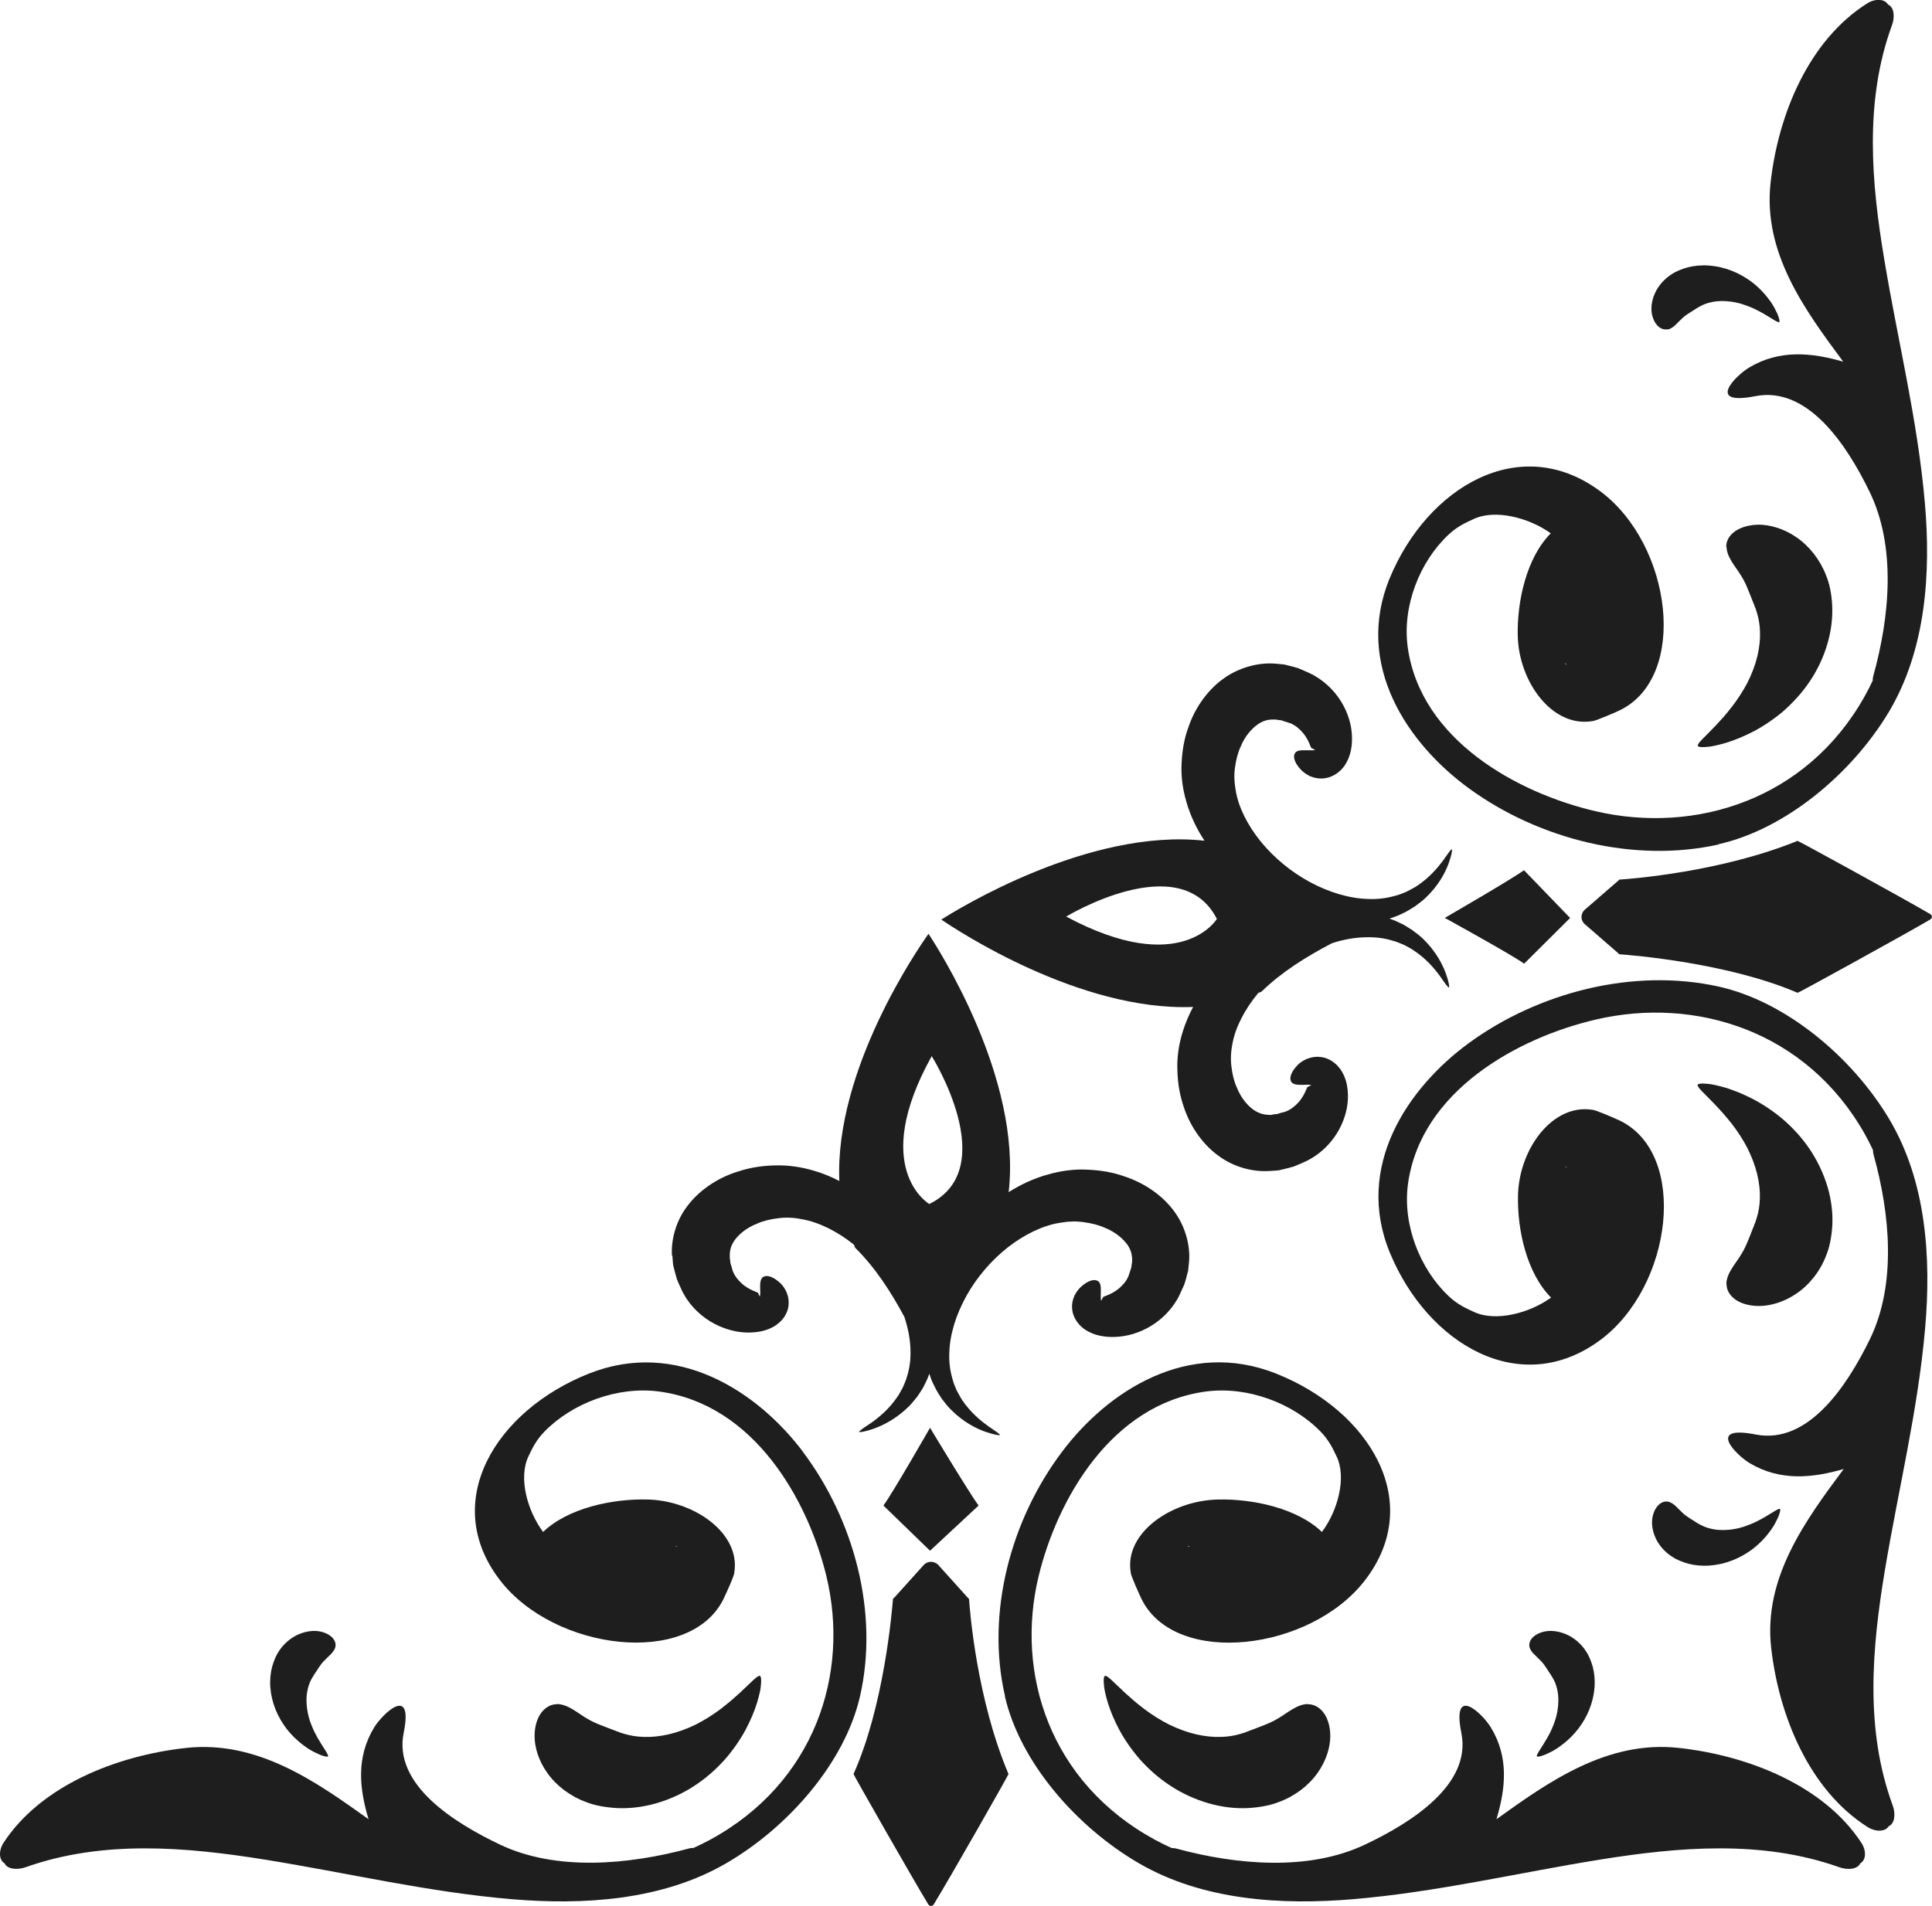 <svg width="76" height="75" viewBox="0 0 76 75" fill="none" xmlns="http://www.w3.org/2000/svg">
<g id="Object" clipPath="url(#clip0_411_2799)">
<g id="Group">
<path id="Vector" d="M26.45 49.413L26.468 49.656L26.48 49.777L26.509 49.892C26.544 50.042 26.585 50.187 26.627 50.331C26.68 50.464 26.738 50.591 26.797 50.718C26.826 50.781 26.85 50.839 26.891 50.908L27.009 51.105C27.35 51.613 27.814 51.965 28.279 52.173C28.743 52.38 29.219 52.467 29.695 52.421C29.936 52.398 30.183 52.34 30.43 52.202C30.495 52.167 30.554 52.126 30.613 52.074C30.671 52.028 30.73 51.976 30.777 51.913C30.883 51.797 30.959 51.641 30.995 51.503C31.065 51.214 31.001 50.989 30.936 50.833C30.866 50.683 30.783 50.573 30.701 50.493C30.372 50.187 30.125 50.163 30.007 50.256C29.878 50.354 29.901 50.602 29.907 50.885C29.907 50.931 29.895 50.977 29.89 51.018C29.872 50.995 29.86 50.966 29.843 50.926C29.819 50.868 29.825 50.885 29.819 50.874C29.819 50.874 29.801 50.862 29.796 50.856C29.772 50.845 29.748 50.839 29.713 50.822C29.578 50.77 29.378 50.672 29.213 50.533C29.049 50.394 28.914 50.221 28.837 50.042C28.831 50.019 28.82 49.996 28.814 49.973C28.802 49.95 28.796 49.91 28.79 49.881C28.773 49.817 28.749 49.754 28.731 49.69C28.731 49.632 28.72 49.569 28.708 49.511L28.708 49.465L28.708 49.425C28.708 49.396 28.708 49.373 28.708 49.344C28.72 49.136 28.778 48.968 28.914 48.778C29.049 48.599 29.325 48.322 29.807 48.137C30.042 48.033 30.319 47.97 30.613 47.935C30.907 47.895 31.218 47.906 31.553 47.975C32.218 48.091 32.941 48.455 33.582 48.968C33.582 48.968 33.587 48.974 33.593 48.98C33.611 49.02 33.623 49.061 33.64 49.096C34.434 49.881 35.04 50.822 35.575 51.815C35.722 52.259 35.81 52.709 35.816 53.137C35.828 53.5 35.78 53.847 35.681 54.159C35.639 54.32 35.569 54.459 35.51 54.603C35.434 54.736 35.369 54.874 35.281 54.99C34.952 55.469 34.552 55.787 34.258 55.995C33.964 56.191 33.787 56.306 33.799 56.341C33.811 56.364 34.017 56.341 34.375 56.214C34.728 56.087 35.234 55.844 35.733 55.359C35.857 55.238 35.969 55.094 36.086 54.95C36.192 54.794 36.31 54.626 36.392 54.441C36.456 54.32 36.51 54.193 36.556 54.055C36.615 54.222 36.668 54.384 36.751 54.528C36.833 54.719 36.95 54.88 37.05 55.042C37.168 55.192 37.28 55.342 37.403 55.463C37.897 55.96 38.403 56.208 38.755 56.335C39.114 56.456 39.32 56.491 39.331 56.462C39.343 56.428 39.167 56.318 38.873 56.116C38.585 55.908 38.185 55.585 37.856 55.1C37.773 54.978 37.709 54.84 37.632 54.707C37.574 54.563 37.503 54.418 37.468 54.257C37.374 53.939 37.327 53.593 37.344 53.229C37.362 52.502 37.615 51.711 38.02 50.983C38.426 50.256 39.002 49.586 39.649 49.078C40.301 48.57 41.025 48.218 41.695 48.114C42.03 48.056 42.342 48.045 42.641 48.091C42.935 48.131 43.218 48.201 43.447 48.304C43.929 48.495 44.199 48.778 44.335 48.957C44.47 49.147 44.523 49.315 44.535 49.523C44.535 49.551 44.535 49.575 44.535 49.603L44.535 49.644L44.529 49.69C44.517 49.748 44.511 49.806 44.505 49.869C44.482 49.933 44.464 49.996 44.441 50.06C44.429 50.089 44.423 50.129 44.411 50.152C44.399 50.175 44.393 50.198 44.388 50.221C44.311 50.4 44.176 50.568 44.005 50.706C43.841 50.845 43.641 50.937 43.5 50.989C43.465 51.001 43.435 51.012 43.417 51.024C43.412 51.024 43.394 51.035 43.394 51.041C43.388 51.053 43.394 51.035 43.365 51.093C43.347 51.128 43.329 51.157 43.318 51.185C43.306 51.145 43.3 51.099 43.3 51.053C43.3 50.764 43.335 50.516 43.206 50.417C43.088 50.325 42.835 50.343 42.506 50.648C42.424 50.729 42.342 50.833 42.265 50.983C42.2 51.139 42.13 51.359 42.2 51.653C42.236 51.797 42.312 51.947 42.412 52.069C42.465 52.132 42.518 52.19 42.577 52.236C42.636 52.288 42.694 52.328 42.759 52.363C43.006 52.507 43.253 52.565 43.494 52.594C43.97 52.64 44.446 52.565 44.911 52.363C45.375 52.161 45.846 51.815 46.192 51.312L46.316 51.116C46.351 51.053 46.381 50.995 46.41 50.931C46.469 50.804 46.528 50.677 46.586 50.544C46.633 50.4 46.675 50.256 46.71 50.106L46.739 49.996L46.751 49.875L46.775 49.632C46.827 48.974 46.61 48.235 46.198 47.675C45.793 47.109 45.093 46.567 44.217 46.284C43.782 46.128 43.3 46.047 42.788 46.024C42.277 45.995 41.736 46.065 41.219 46.215C40.672 46.365 40.154 46.607 39.678 46.907C40.196 42.433 36.915 37.335 36.527 36.746L36.527 36.735C36.527 36.735 36.527 36.735 36.527 36.729L36.527 36.741C36.127 37.301 32.835 42.069 33.017 46.469C32.706 46.307 32.376 46.168 32.035 46.07C31.524 45.914 30.977 45.839 30.472 45.857C29.96 45.868 29.478 45.949 29.043 46.093C28.161 46.359 27.456 46.896 27.038 47.456C26.615 48.004 26.391 48.743 26.433 49.401L26.45 49.413ZM36.651 41.556C36.651 41.556 39.425 45.966 36.556 47.375C36.556 47.375 34.187 45.995 36.651 41.556Z" fill="#1E1E1E"/>
<path id="Vector_2" d="M33.575 69.804C34.769 67.148 35.086 63.425 35.127 62.928C35.127 62.899 35.151 62.876 35.169 62.876L36.333 61.583C36.485 61.41 36.756 61.41 36.915 61.583L38.079 62.876C38.079 62.876 38.12 62.899 38.12 62.928C38.155 63.419 38.425 66.86 39.672 69.804C39.684 69.827 37.279 74.047 36.732 74.931C36.679 75.017 36.574 75.017 36.515 74.931C35.974 74.047 33.569 69.827 33.575 69.804Z" fill="#1E1E1E"/>
<path id="Vector_3" d="M36.585 61.018L38.496 59.239C38.155 58.789 36.585 56.18 36.585 56.18C36.585 56.18 35.092 58.789 34.751 59.239L36.585 61.018Z" fill="#1E1E1E"/>
<g id="Group_2">
<path id="Vector_4" d="M51.442 67.056C51.654 67.056 51.854 67.143 52.03 67.345C52.2 67.547 52.33 67.876 52.33 68.309C52.33 68.742 52.177 69.279 51.824 69.769C51.471 70.266 50.925 70.682 50.301 70.907C49.99 71.034 49.572 71.115 49.09 71.144C48.614 71.167 48.079 71.109 47.556 70.959C47.033 70.809 46.515 70.578 46.051 70.272C45.586 69.972 45.181 69.608 44.84 69.227C44.505 68.84 44.234 68.442 44.028 68.061C43.928 67.87 43.84 67.685 43.764 67.506C43.693 67.327 43.629 67.166 43.582 67.01C43.535 66.854 43.499 66.71 43.47 66.588C43.441 66.461 43.429 66.352 43.423 66.259C43.405 66.075 43.423 65.965 43.464 65.942C43.505 65.924 43.599 65.988 43.728 66.109C43.876 66.248 44.052 66.415 44.258 66.612C44.369 66.716 44.493 66.814 44.616 66.929C44.746 67.039 44.887 67.148 45.028 67.258C45.322 67.478 45.651 67.685 45.992 67.859C46.339 68.026 46.697 68.159 47.044 68.24C47.391 68.32 47.726 68.355 48.02 68.344C48.314 68.338 48.567 68.291 48.761 68.234C48.814 68.222 48.855 68.205 48.896 68.193C48.938 68.182 48.979 68.17 49.014 68.153C49.049 68.136 49.084 68.124 49.114 68.118C49.143 68.101 49.173 68.09 49.196 68.084C49.402 68.003 49.572 67.945 49.737 67.876C49.902 67.812 50.084 67.731 50.266 67.622C50.637 67.408 51.007 67.062 51.436 67.05L51.442 67.056Z" fill="#1E1E1E"/>
<path id="Vector_5" d="M60.167 64.805C60.143 64.695 60.167 64.58 60.261 64.464C60.355 64.355 60.514 64.251 60.749 64.199C60.984 64.147 61.29 64.17 61.601 64.302C61.907 64.43 62.195 64.672 62.389 64.972C62.489 65.122 62.583 65.33 62.654 65.578C62.718 65.827 62.748 66.11 62.724 66.404C62.701 66.698 62.63 66.993 62.518 67.27C62.407 67.547 62.254 67.801 62.089 68.02C61.919 68.24 61.73 68.425 61.548 68.575C61.454 68.65 61.366 68.713 61.278 68.777C61.19 68.835 61.107 68.886 61.025 68.927C60.943 68.967 60.872 69.002 60.807 69.031C60.743 69.06 60.684 69.077 60.631 69.094C60.531 69.123 60.472 69.129 60.455 69.106C60.443 69.088 60.467 69.031 60.514 68.95C60.572 68.858 60.643 68.748 60.725 68.615C60.766 68.546 60.813 68.471 60.86 68.39C60.907 68.309 60.949 68.223 60.996 68.136C61.078 67.957 61.16 67.761 61.213 67.564C61.266 67.362 61.295 67.16 61.301 66.97C61.307 66.779 61.29 66.6 61.248 66.444C61.213 66.288 61.16 66.167 61.107 66.069C61.096 66.046 61.078 66.023 61.066 66C61.054 65.977 61.043 65.96 61.031 65.942C61.019 65.925 61.007 65.907 61.002 65.89C60.99 65.879 60.984 65.861 60.972 65.85C60.907 65.752 60.855 65.671 60.802 65.59C60.749 65.509 60.684 65.422 60.602 65.342C60.443 65.168 60.214 65.018 60.161 64.793L60.167 64.805Z" fill="#1E1E1E"/>
<path id="Vector_6" d="M39.531 66.75C40.125 69.337 42.341 71.888 44.81 73.32C47.327 74.781 50.413 74.966 53.223 74.729C56.522 74.452 59.708 73.69 62.948 73.17C66.016 72.679 69.297 72.385 72.348 73.47C72.689 73.592 73.072 73.551 73.177 73.32C73.418 73.182 73.418 72.806 73.219 72.506C71.743 70.255 68.774 69.077 66.046 68.777C63.23 68.465 60.925 70.105 58.867 71.582C59.226 70.382 59.367 69.14 58.638 67.957C58.321 67.437 57.098 66.248 57.486 68.188C57.897 70.22 55.51 71.727 53.67 72.593C51.471 73.626 48.655 73.384 46.274 72.737C46.204 72.72 46.145 72.714 46.086 72.714C45.869 72.616 45.645 72.506 45.434 72.391C41.312 70.151 39.925 65.861 40.859 62.011C41.589 59.008 43.705 55.256 47.432 54.754C49.073 54.534 50.86 55.21 51.948 56.33C52.289 56.682 52.43 56.999 52.577 57.305C52.977 58.137 52.63 59.436 52.001 60.279C51.025 59.343 49.284 58.968 47.897 59.003C46.039 59.049 44.217 60.342 44.481 61.878C44.475 61.982 44.828 62.761 44.916 62.94C46.257 65.601 51.548 64.961 53.688 62.189C56.081 59.095 53.864 55.504 50.202 54.049C46.739 52.669 43.576 54.73 41.777 57.126C39.766 59.794 38.772 63.454 39.537 66.75L39.531 66.75ZM46.762 60.862C46.762 60.862 46.733 60.862 46.721 60.856C46.745 60.844 46.774 60.833 46.797 60.827C46.786 60.839 46.774 60.85 46.762 60.867L46.762 60.862Z" fill="#1E1E1E"/>
</g>
<g id="Group_3">
<path id="Vector_7" d="M21.917 67.056C21.705 67.056 21.506 67.143 21.329 67.345C21.159 67.547 21.029 67.876 21.029 68.309C21.029 68.742 21.182 69.279 21.535 69.769C21.888 70.266 22.434 70.682 23.058 70.907C23.369 71.034 23.787 71.115 24.269 71.144C24.745 71.167 25.28 71.109 25.803 70.959C26.326 70.809 26.844 70.578 27.308 70.272C27.773 69.972 28.178 69.608 28.519 69.227C28.855 68.84 29.125 68.442 29.331 68.061C29.431 67.87 29.519 67.685 29.595 67.506C29.666 67.327 29.73 67.166 29.777 67.01C29.825 66.854 29.86 66.71 29.889 66.588C29.919 66.461 29.93 66.352 29.936 66.259C29.954 66.075 29.936 65.965 29.895 65.942C29.854 65.924 29.76 65.988 29.631 66.109C29.483 66.248 29.307 66.415 29.101 66.612C28.99 66.716 28.866 66.814 28.743 66.929C28.613 67.039 28.472 67.148 28.331 67.258C28.037 67.478 27.708 67.685 27.367 67.859C27.02 68.026 26.662 68.159 26.315 68.24C25.968 68.32 25.633 68.355 25.339 68.344C25.045 68.338 24.792 68.291 24.598 68.234C24.545 68.222 24.504 68.205 24.463 68.193C24.422 68.182 24.38 68.17 24.345 68.153C24.31 68.136 24.275 68.124 24.245 68.118C24.216 68.101 24.186 68.09 24.163 68.084C23.957 68.003 23.787 67.945 23.622 67.876C23.457 67.812 23.275 67.731 23.093 67.622C22.723 67.408 22.352 67.062 21.923 67.05L21.917 67.056Z" fill="#1E1E1E"/>
<path id="Vector_8" d="M13.192 64.805C13.216 64.695 13.192 64.58 13.098 64.464C13.004 64.355 12.846 64.251 12.61 64.199C12.375 64.147 12.069 64.17 11.758 64.302C11.452 64.43 11.164 64.672 10.97 64.972C10.87 65.122 10.776 65.33 10.706 65.578C10.641 65.827 10.611 66.11 10.635 66.404C10.659 66.698 10.729 66.993 10.841 67.27C10.953 67.547 11.105 67.801 11.27 68.02C11.44 68.24 11.629 68.425 11.811 68.575C11.905 68.65 11.993 68.713 12.081 68.777C12.169 68.835 12.252 68.886 12.334 68.927C12.416 68.967 12.487 69.002 12.552 69.031C12.616 69.06 12.675 69.077 12.728 69.094C12.828 69.123 12.887 69.129 12.904 69.106C12.916 69.088 12.893 69.031 12.846 68.95C12.787 68.858 12.716 68.748 12.634 68.615C12.593 68.546 12.546 68.471 12.499 68.39C12.452 68.309 12.411 68.223 12.364 68.136C12.281 67.957 12.199 67.761 12.146 67.564C12.093 67.362 12.064 67.16 12.058 66.97C12.052 66.779 12.069 66.6 12.111 66.444C12.146 66.288 12.199 66.167 12.252 66.069C12.264 66.046 12.281 66.023 12.293 66C12.305 65.977 12.316 65.96 12.328 65.942C12.34 65.925 12.352 65.907 12.358 65.89C12.369 65.879 12.375 65.861 12.387 65.85C12.452 65.752 12.505 65.671 12.557 65.59C12.61 65.509 12.675 65.422 12.757 65.342C12.916 65.168 13.145 65.018 13.198 64.793L13.192 64.805Z" fill="#1E1E1E"/>
<path id="Vector_9" d="M31.588 57.126C29.789 54.736 26.62 52.675 23.164 54.049C19.501 55.504 17.284 59.095 19.677 62.189C21.823 64.96 27.108 65.596 28.449 62.94C28.537 62.761 28.896 61.981 28.884 61.878C29.143 60.342 27.32 59.043 25.468 59.002C24.075 58.968 22.34 59.343 21.364 60.278C20.735 59.435 20.389 58.137 20.788 57.305C20.935 56.999 21.076 56.682 21.417 56.33C22.511 55.209 24.292 54.534 25.933 54.754C29.66 55.256 31.776 59.008 32.506 62.01C33.44 65.861 32.053 70.151 27.932 72.391C27.714 72.506 27.497 72.616 27.279 72.714C27.22 72.714 27.155 72.714 27.091 72.737C24.71 73.378 21.888 73.626 19.695 72.593C17.855 71.721 15.468 70.22 15.879 68.188C16.273 66.248 15.05 67.437 14.727 67.957C13.998 69.146 14.139 70.387 14.498 71.582C12.434 70.105 10.135 68.471 7.319 68.777C4.585 69.077 1.616 70.255 0.141 72.506C-0.053 72.806 -0.053 73.182 0.182 73.32C0.282 73.545 0.664 73.591 1.011 73.47C4.068 72.385 7.343 72.679 10.412 73.17C13.651 73.69 16.838 74.452 20.136 74.729C22.946 74.966 26.033 74.781 28.549 73.326C31.018 71.9 33.235 69.342 33.828 66.756C34.587 63.459 33.593 59.799 31.588 57.132L31.588 57.126ZM26.568 60.827C26.568 60.827 26.62 60.85 26.644 60.856C26.632 60.856 26.615 60.856 26.603 60.861C26.591 60.85 26.579 60.838 26.568 60.821L26.568 60.827Z" fill="#1E1E1E"/>
</g>
</g>
<g id="Group_4">
<path id="Vector_10" d="M49.95 46.076L50.197 46.059L50.32 46.047L50.438 46.018C50.591 45.984 50.738 45.943 50.885 45.903C51.02 45.851 51.149 45.793 51.279 45.735C51.343 45.706 51.402 45.683 51.472 45.643L51.672 45.528C52.19 45.193 52.548 44.737 52.76 44.281C52.972 43.824 53.06 43.357 53.013 42.889C52.989 42.652 52.931 42.41 52.789 42.167C52.754 42.104 52.713 42.046 52.66 41.989C52.613 41.931 52.56 41.873 52.495 41.827C52.378 41.723 52.219 41.648 52.078 41.613C51.784 41.544 51.555 41.608 51.396 41.671C51.243 41.74 51.132 41.821 51.049 41.902C50.738 42.225 50.714 42.468 50.808 42.583C50.908 42.71 51.161 42.687 51.449 42.681C51.496 42.681 51.543 42.693 51.584 42.699C51.561 42.716 51.531 42.733 51.49 42.745C51.431 42.768 51.449 42.762 51.437 42.768C51.437 42.768 51.425 42.785 51.42 42.791C51.408 42.814 51.402 42.837 51.384 42.872C51.331 43.005 51.231 43.201 51.09 43.362C50.949 43.524 50.773 43.657 50.591 43.732C50.567 43.738 50.544 43.749 50.52 43.755C50.497 43.767 50.455 43.772 50.426 43.778C50.361 43.795 50.297 43.819 50.232 43.836C50.173 43.836 50.108 43.847 50.05 43.859L50.003 43.871L49.962 43.871C49.962 43.871 49.909 43.865 49.879 43.865C49.668 43.853 49.497 43.795 49.303 43.663C49.121 43.53 48.839 43.259 48.651 42.785C48.545 42.554 48.48 42.283 48.445 41.994C48.404 41.706 48.415 41.4 48.48 41.071C48.598 40.418 48.968 39.708 49.491 39.079C49.491 39.079 49.497 39.073 49.503 39.067C49.544 39.05 49.585 39.038 49.621 39.021C50.42 38.242 51.378 37.647 52.39 37.116C52.842 36.966 53.301 36.885 53.736 36.879C54.106 36.868 54.459 36.914 54.777 37.012C54.941 37.052 55.082 37.122 55.229 37.179C55.364 37.255 55.506 37.318 55.623 37.405C56.111 37.728 56.434 38.12 56.646 38.409C56.846 38.698 56.964 38.871 56.999 38.854C57.022 38.842 56.999 38.64 56.87 38.288C56.74 37.941 56.493 37.445 55.994 36.954C55.87 36.833 55.723 36.723 55.57 36.608C55.411 36.504 55.241 36.389 55.053 36.308C54.929 36.244 54.8 36.192 54.659 36.146C54.83 36.088 54.988 36.036 55.141 35.956C55.335 35.875 55.5 35.759 55.664 35.661C55.817 35.546 55.97 35.436 56.093 35.315C56.599 34.83 56.852 34.333 56.981 33.987C57.105 33.635 57.14 33.433 57.111 33.421C57.075 33.41 56.964 33.583 56.758 33.871C56.546 34.154 56.217 34.547 55.723 34.87C55.6 34.951 55.459 35.014 55.323 35.09C55.176 35.147 55.029 35.217 54.865 35.251C54.541 35.343 54.189 35.39 53.818 35.372C53.078 35.355 52.272 35.107 51.531 34.709C50.791 34.31 50.108 33.744 49.591 33.109C49.074 32.468 48.715 31.758 48.609 31.1C48.551 30.771 48.539 30.465 48.586 30.171C48.627 29.882 48.697 29.605 48.803 29.38C48.997 28.906 49.285 28.641 49.468 28.508C49.662 28.375 49.832 28.317 50.044 28.312C50.073 28.312 50.097 28.312 50.126 28.312L50.167 28.312L50.214 28.317C50.273 28.329 50.332 28.335 50.397 28.341C50.461 28.364 50.526 28.381 50.591 28.404C50.62 28.416 50.661 28.421 50.685 28.433C50.708 28.445 50.732 28.45 50.755 28.456C50.938 28.531 51.108 28.664 51.249 28.831C51.39 28.993 51.484 29.189 51.537 29.328C51.549 29.363 51.561 29.391 51.572 29.409C51.572 29.414 51.584 29.432 51.59 29.432C51.602 29.438 51.584 29.432 51.643 29.461C51.678 29.478 51.708 29.495 51.737 29.507C51.696 29.518 51.649 29.524 51.602 29.524C51.308 29.524 51.055 29.489 50.955 29.616C50.861 29.732 50.879 29.98 51.19 30.303C51.273 30.384 51.378 30.465 51.531 30.54C51.69 30.604 51.913 30.673 52.213 30.604C52.36 30.569 52.513 30.494 52.637 30.396C52.701 30.344 52.76 30.292 52.807 30.234C52.86 30.177 52.901 30.119 52.936 30.055C53.083 29.813 53.142 29.57 53.172 29.334C53.219 28.866 53.142 28.398 52.936 27.942C52.731 27.486 52.378 27.024 51.866 26.684L51.666 26.562C51.602 26.528 51.543 26.499 51.478 26.47C51.349 26.412 51.22 26.355 51.084 26.297C50.938 26.251 50.791 26.21 50.638 26.176L50.526 26.147L50.403 26.135L50.156 26.112C49.485 26.06 48.733 26.274 48.163 26.678C47.586 27.076 47.034 27.763 46.746 28.623C46.587 29.051 46.505 29.524 46.481 30.026C46.452 30.529 46.522 31.06 46.675 31.568C46.828 32.105 47.075 32.613 47.381 33.08C42.824 32.578 37.633 35.8 37.033 36.181L37.022 36.181C37.022 36.181 37.022 36.181 37.016 36.181L37.027 36.181C37.598 36.573 42.454 39.8 46.934 39.621C46.769 39.928 46.634 40.251 46.528 40.586C46.369 41.088 46.293 41.625 46.316 42.121C46.328 42.624 46.41 43.097 46.557 43.524C46.834 44.39 47.375 45.083 47.945 45.487C48.504 45.903 49.256 46.122 49.926 46.076L49.95 46.076ZM41.942 36.065C41.942 36.065 46.434 33.334 47.869 36.158C47.869 36.158 46.463 38.49 41.942 36.065Z" fill="#1E1E1E"/>
<path id="Vector_11" d="M70.715 39.067C68.011 37.895 64.213 37.584 63.713 37.549C63.684 37.549 63.66 37.526 63.66 37.509L62.343 36.365C62.167 36.215 62.167 35.95 62.343 35.794L63.66 34.651C63.66 34.651 63.684 34.61 63.713 34.61C64.213 34.576 67.717 34.304 70.709 33.086C70.733 33.075 75.031 35.436 75.93 35.967C76.018 36.019 76.018 36.123 75.93 36.181C75.031 36.712 70.733 39.079 70.709 39.067L70.715 39.067Z" fill="#1E1E1E"/>
<path id="Vector_12" d="M61.761 36.117L59.95 34.241C59.491 34.581 56.834 36.117 56.834 36.117C56.834 36.117 59.491 37.578 59.956 37.919L61.767 36.117L61.761 36.117Z" fill="#1E1E1E"/>
<g id="Group_5">
<path id="Vector_13" d="M67.905 21.522C67.905 21.314 67.987 21.118 68.199 20.945C68.405 20.778 68.74 20.651 69.181 20.645C69.622 20.645 70.168 20.795 70.668 21.141C71.174 21.488 71.597 22.025 71.832 22.637C71.962 22.943 72.05 23.352 72.073 23.826C72.097 24.294 72.038 24.819 71.885 25.333C71.738 25.846 71.497 26.355 71.192 26.811C70.886 27.267 70.515 27.665 70.133 28C69.739 28.329 69.334 28.595 68.946 28.797C68.752 28.895 68.564 28.981 68.381 29.056C68.199 29.126 68.034 29.189 67.876 29.235C67.717 29.282 67.57 29.316 67.447 29.345C67.317 29.374 67.205 29.386 67.111 29.391C66.923 29.409 66.811 29.391 66.788 29.351C66.77 29.31 66.835 29.218 66.959 29.091C67.1 28.947 67.27 28.773 67.47 28.572C67.576 28.462 67.676 28.34 67.793 28.219C67.905 28.092 68.017 27.954 68.129 27.809C68.352 27.521 68.564 27.197 68.74 26.863C68.91 26.522 69.046 26.17 69.128 25.829C69.21 25.489 69.246 25.16 69.234 24.871C69.228 24.582 69.181 24.334 69.122 24.143C69.11 24.091 69.093 24.051 69.081 24.011C69.069 23.97 69.057 23.93 69.04 23.895C69.022 23.86 69.01 23.826 69.004 23.797C68.993 23.768 68.975 23.739 68.969 23.716C68.887 23.514 68.828 23.347 68.757 23.185C68.693 23.023 68.611 22.844 68.499 22.666C68.281 22.302 67.929 21.938 67.917 21.517L67.905 21.522Z" fill="#1E1E1E"/>
<path id="Vector_14" d="M65.606 12.955C65.495 12.978 65.377 12.955 65.26 12.868C65.148 12.776 65.042 12.62 64.989 12.389C64.936 12.158 64.96 11.858 65.095 11.552C65.224 11.252 65.471 10.969 65.777 10.778C65.93 10.68 66.141 10.588 66.394 10.518C66.647 10.455 66.935 10.426 67.235 10.449C67.535 10.472 67.835 10.542 68.117 10.651C68.399 10.761 68.658 10.911 68.881 11.073C69.105 11.24 69.293 11.425 69.445 11.604C69.522 11.696 69.587 11.783 69.651 11.869C69.71 11.956 69.763 12.037 69.804 12.118C69.845 12.198 69.88 12.268 69.91 12.331C69.939 12.395 69.957 12.453 69.975 12.504C70.004 12.603 70.01 12.66 69.992 12.678C69.975 12.689 69.916 12.666 69.834 12.62C69.739 12.562 69.628 12.493 69.493 12.412C69.422 12.372 69.346 12.325 69.263 12.279C69.181 12.239 69.093 12.193 69.004 12.146C68.822 12.066 68.622 11.991 68.422 11.933C68.217 11.881 68.011 11.852 67.817 11.846C67.623 11.841 67.441 11.858 67.288 11.898C67.129 11.933 67.006 11.985 66.906 12.037C66.882 12.048 66.859 12.066 66.835 12.077C66.812 12.089 66.794 12.1 66.776 12.112C66.759 12.123 66.741 12.135 66.723 12.141C66.712 12.152 66.694 12.158 66.682 12.17C66.582 12.233 66.5 12.285 66.418 12.337C66.335 12.389 66.247 12.453 66.165 12.533C65.989 12.689 65.836 12.914 65.606 12.966L65.606 12.955Z" fill="#1E1E1E"/>
<path id="Vector_15" d="M67.599 33.219C70.233 32.63 72.832 30.454 74.29 28.035C75.771 25.564 75.96 22.527 75.718 19.773C75.436 16.534 74.654 13.405 74.125 10.224C73.62 7.211 73.326 3.995 74.425 0.993C74.549 0.658 74.507 0.283 74.272 0.179C74.131 -0.058 73.749 -0.058 73.443 0.138C71.15 1.593 69.951 4.503 69.651 7.182C69.34 9.947 71.003 12.204 72.508 14.231C71.285 13.879 70.022 13.74 68.816 14.456C68.287 14.768 67.076 15.974 69.051 15.588C71.121 15.183 72.655 17.522 73.537 19.334C74.596 21.494 74.343 24.259 73.69 26.597C73.672 26.666 73.667 26.724 73.667 26.782C73.567 26.995 73.455 27.215 73.337 27.423C71.056 31.47 66.688 32.832 62.767 31.92C59.709 31.21 55.888 29.126 55.377 25.471C55.153 23.861 55.841 22.105 56.981 21.038C57.34 20.703 57.663 20.564 57.975 20.42C58.822 20.027 60.145 20.368 61.003 20.985C60.05 21.944 59.674 23.653 59.704 25.021C59.751 26.845 61.068 28.635 62.637 28.375C62.743 28.381 63.537 28.035 63.719 27.948C66.429 26.632 65.777 21.436 62.955 19.334C59.803 16.985 56.147 19.161 54.665 22.758C53.266 26.158 55.365 29.264 57.799 31.031C60.515 33.005 64.242 33.975 67.599 33.23L67.599 33.219ZM61.602 26.124C61.602 26.124 61.602 26.153 61.597 26.164C61.585 26.141 61.573 26.112 61.567 26.089C61.579 26.101 61.591 26.112 61.608 26.124L61.602 26.124Z" fill="#1E1E1E"/>
</g>
<g id="Group_6">
<path id="Vector_16" d="M67.917 50.516C67.917 50.724 68.005 50.92 68.211 51.093C68.417 51.261 68.752 51.388 69.193 51.388C69.634 51.388 70.18 51.238 70.68 50.891C71.186 50.545 71.609 50.008 71.838 49.396C71.968 49.09 72.05 48.68 72.079 48.207C72.103 47.739 72.044 47.214 71.891 46.7C71.738 46.186 71.497 45.678 71.192 45.222C70.886 44.766 70.515 44.367 70.127 44.033C69.734 43.703 69.328 43.438 68.94 43.236C68.746 43.138 68.558 43.051 68.375 42.976C68.193 42.907 68.028 42.843 67.87 42.797C67.711 42.751 67.564 42.716 67.441 42.687C67.311 42.659 67.2 42.647 67.106 42.641C66.917 42.624 66.806 42.641 66.782 42.682C66.764 42.722 66.829 42.815 66.953 42.941C67.094 43.086 67.264 43.259 67.464 43.461C67.57 43.571 67.676 43.692 67.787 43.813C67.899 43.94 68.011 44.079 68.123 44.217C68.346 44.506 68.558 44.829 68.734 45.164C68.904 45.505 69.04 45.857 69.122 46.198C69.204 46.538 69.24 46.867 69.228 47.156C69.222 47.445 69.175 47.693 69.116 47.883C69.104 47.935 69.087 47.976 69.075 48.016C69.063 48.056 69.052 48.097 69.034 48.132C69.016 48.166 69.004 48.201 68.999 48.23C68.987 48.259 68.969 48.288 68.963 48.311C68.887 48.513 68.822 48.68 68.752 48.842C68.687 49.003 68.605 49.182 68.493 49.361C68.275 49.725 67.923 50.089 67.911 50.51L67.917 50.516Z" fill="#1E1E1E"/>
<path id="Vector_17" d="M65.63 59.089C65.518 59.066 65.4 59.089 65.283 59.181C65.171 59.274 65.065 59.43 65.013 59.661C64.96 59.892 64.983 60.192 65.118 60.498C65.248 60.798 65.495 61.081 65.806 61.271C65.959 61.37 66.171 61.462 66.424 61.531C66.676 61.595 66.964 61.624 67.264 61.6C67.564 61.577 67.864 61.508 68.146 61.398C68.428 61.289 68.687 61.139 68.91 60.977C69.134 60.81 69.322 60.625 69.475 60.446C69.551 60.353 69.616 60.267 69.68 60.18C69.739 60.094 69.792 60.013 69.833 59.932C69.875 59.851 69.91 59.782 69.939 59.718C69.969 59.655 69.986 59.597 70.004 59.545C70.033 59.447 70.039 59.389 70.016 59.372C69.998 59.361 69.939 59.384 69.857 59.43C69.763 59.487 69.651 59.557 69.516 59.638C69.445 59.678 69.369 59.724 69.287 59.77C69.204 59.817 69.116 59.857 69.028 59.903C68.846 59.984 68.646 60.065 68.446 60.117C68.24 60.169 68.034 60.198 67.84 60.203C67.646 60.209 67.464 60.192 67.305 60.151C67.147 60.117 67.023 60.065 66.923 60.013C66.9 60.001 66.876 59.984 66.853 59.978C66.829 59.967 66.811 59.955 66.794 59.944C66.776 59.932 66.759 59.92 66.741 59.915C66.729 59.903 66.712 59.897 66.7 59.886C66.6 59.822 66.518 59.77 66.435 59.718C66.353 59.666 66.265 59.603 66.182 59.522C66.006 59.366 65.853 59.141 65.624 59.089L65.63 59.089Z" fill="#1E1E1E"/>
<path id="Vector_18" d="M57.805 41.025C55.371 42.797 53.272 45.903 54.677 49.298C56.164 52.894 59.821 55.065 62.967 52.715C65.789 50.608 66.435 45.418 63.725 44.096C63.543 44.009 62.749 43.663 62.643 43.669C61.079 43.415 59.757 45.204 59.715 47.029C59.68 48.397 60.062 50.1 61.015 51.058C60.156 51.676 58.834 52.017 57.987 51.624C57.675 51.48 57.352 51.341 56.993 51.007C55.853 49.933 55.165 48.183 55.388 46.573C55.9 42.912 59.721 40.828 62.773 40.118C66.694 39.2 71.062 40.563 73.349 44.61C73.467 44.823 73.579 45.037 73.678 45.251C73.678 45.308 73.684 45.372 73.702 45.435C74.355 47.773 74.607 50.545 73.555 52.698C72.673 54.505 71.139 56.849 69.069 56.445C67.094 56.058 68.305 57.259 68.834 57.576C70.045 58.292 71.309 58.154 72.526 57.802C71.021 59.828 69.357 62.085 69.675 64.851C69.981 67.529 71.18 70.445 73.473 71.894C73.778 72.085 74.161 72.085 74.302 71.854C74.531 71.755 74.578 71.38 74.454 71.04C73.349 68.037 73.643 64.822 74.143 61.808C74.672 58.627 75.448 55.498 75.73 52.259C75.971 49.5 75.783 46.469 74.296 43.998C72.838 41.573 70.239 39.402 67.605 38.819C64.248 38.075 60.521 39.05 57.805 41.025ZM61.573 45.955C61.573 45.955 61.597 45.903 61.603 45.88C61.603 45.891 61.603 45.909 61.609 45.92C61.597 45.932 61.585 45.943 61.567 45.955L61.573 45.955Z" fill="#1E1E1E"/>
</g>
</g>
</g>
<defs>
<clipPath id="clip0_411_2799">
<rect width="75" height="76" fill="white" transform="translate(0 75) rotate(-90)"/>
</clipPath>
</defs>
</svg>
